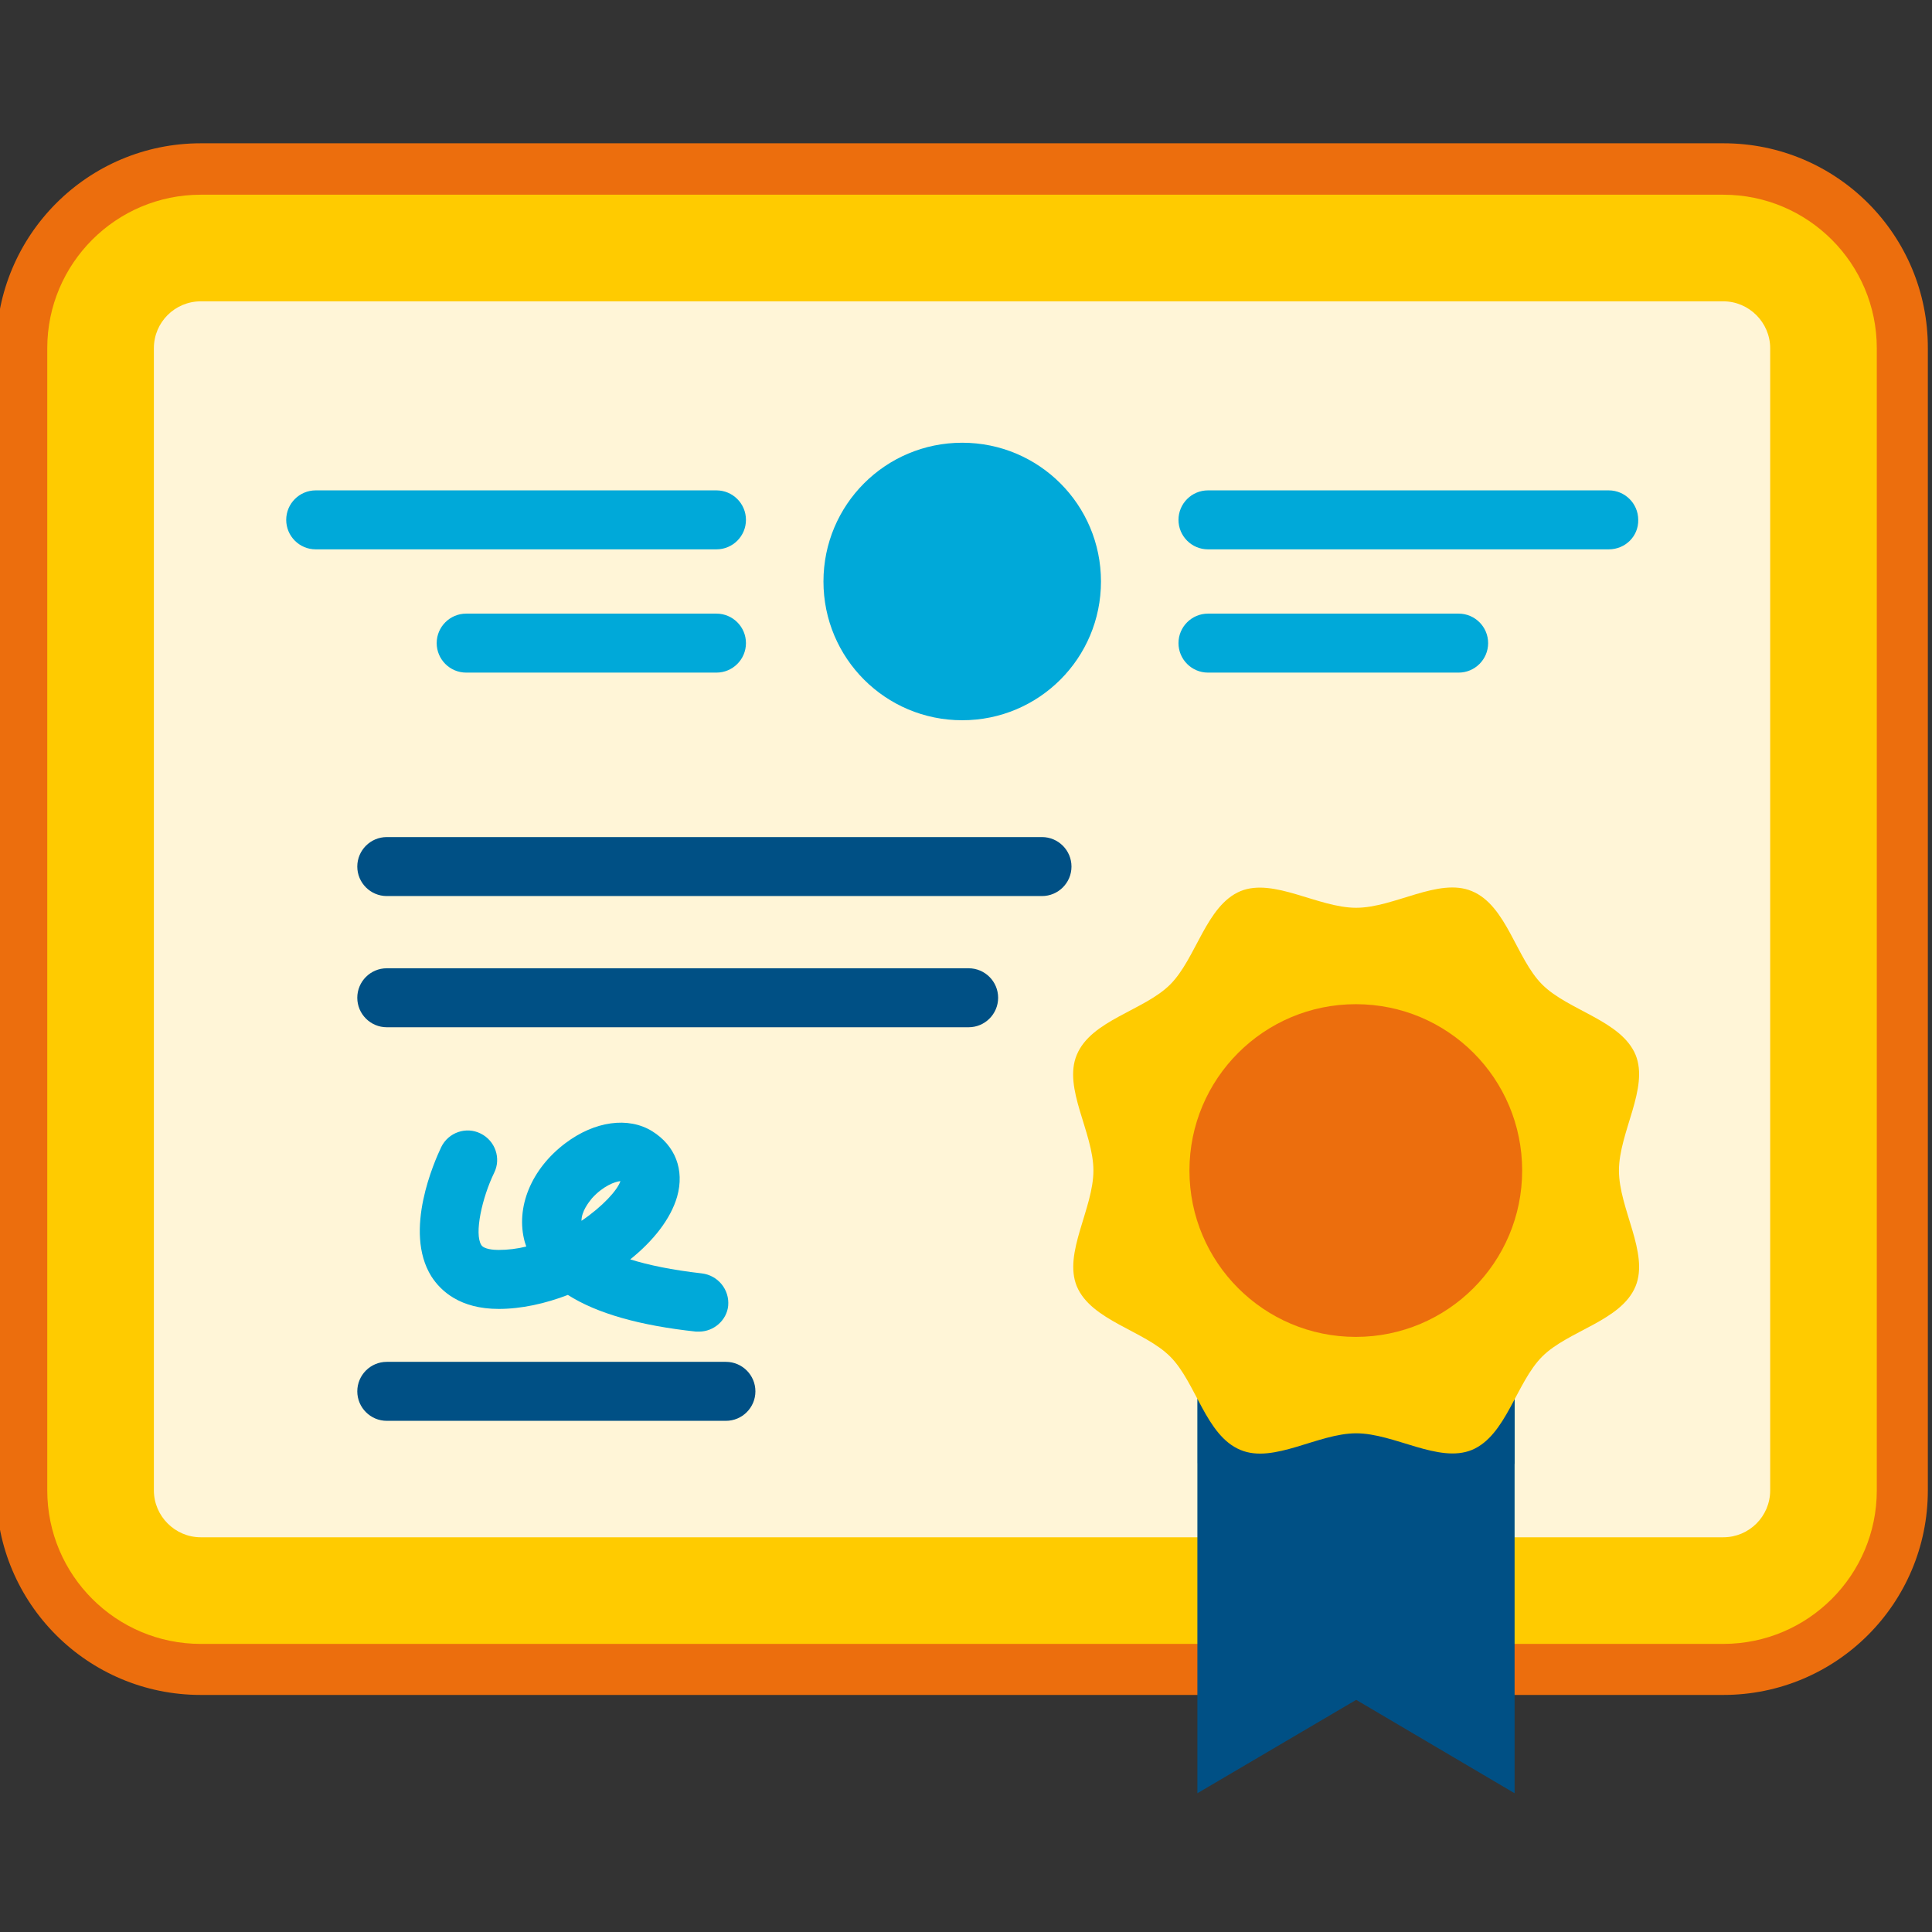 <?xml version="1.0" encoding="UTF-8"?> <svg xmlns="http://www.w3.org/2000/svg" xmlns:xlink="http://www.w3.org/1999/xlink" version="1.1" id="Слой_1" x="0px" y="0px" viewBox="0 0 511 511" style="enable-background:new 0 0 511 511;" xml:space="preserve"><rect x="0" y="0" width="511" height="511" fill="#333333" stroke="none"/> <style type="text/css"> .st0{fill:#EC6E0D;} .st1{fill:#FFCB00;} .st2{fill:#00A9D9;} .st3{fill:#FFB64C;} .st4{fill:#FFF5D7;} .st5{fill:#005085;} .st6{fill:#B1DDE4;} .st7{fill:url(#SVGID_1_);} .st8{fill:#2980BA;} .st9{fill:#ECF0F1;} </style> <path class="st0" d="M455.9,37.9H53.1C23.2,37.9-1,62.2-1,92.1v302.1c0,29.9,24.2,54.1,54.1,54.1h402.7c29.9,0,54.1-24.2,54.1-54.1 V92.1C510,62.2,485.8,37.9,455.9,37.9z"></path> <path class="st1" d="M53.1,434.8c-22.4,0-40.6-18.2-40.6-40.6V92.1c0-22.4,18.2-40.6,40.6-40.6h402.7c22.4,0,40.6,18.2,40.6,40.6 v302.1c0,22.4-18.2,40.6-40.6,40.6H53.1z"></path> <path class="st4" d="M53.1,406.6c-6.8,0-12.4-5.6-12.4-12.4V92.1c0-6.9,5.6-12.4,12.4-12.4h402.7c6.8,0,12.4,5.6,12.4,12.4v302.1 c0,6.9-5.6,12.4-12.4,12.4H53.1z"></path> <path class="st5" d="M400.6,370v104.3l-41.9-24.7l-42,24.7V370H400.6z"></path> <path class="st5" d="M400.6,370v17c-3,5.7-6.1,11.3-11.3,13.5c-8.8,3.7-20.5-4.4-30.6-4.4c-10.1,0-21.8,8-30.6,4.4 c-5.3-2.2-8.4-7.8-11.3-13.5v-17H400.6z"></path> <path class="st1" d="M428.2,309.6c0-10.1,8-21.8,4.4-30.6c-3.8-9.1-17.8-11.7-24.7-18.6c-6.9-6.9-9.4-20.9-18.6-24.7 c-8.8-3.7-20.5,4.4-30.6,4.4c-10.1,0-21.8-8-30.6-4.4c-9.1,3.8-11.7,17.8-18.6,24.7c-6.9,6.9-20.9,9.4-24.7,18.6 c-3.7,8.8,4.4,20.5,4.4,30.6c0,10.1-8,21.8-4.4,30.6c3.8,9.1,17.8,11.7,24.7,18.6s9.4,20.9,18.6,24.7c8.8,3.7,20.5-4.4,30.6-4.4 c10.1,0,21.8,8,30.6,4.4c9.1-3.8,11.7-17.8,18.6-24.7s20.9-9.4,24.7-18.6C436.2,331.4,428.2,319.7,428.2,309.6z"></path> <path class="st0" d="M402.6,309.6c0,24.3-19.7,44-44,44c-24.3,0-44-19.7-44-44c0-24.3,19.7-44,44-44 C383,265.6,402.6,285.3,402.6,309.6z"></path> <g> <path class="st2" d="M291.2,153.8c0,20.3-16.4,36.7-36.7,36.7s-36.7-16.4-36.7-36.7s16.4-36.7,36.7-36.7S291.2,133.5,291.2,153.8z"></path> <path class="st2" d="M189.5,145.3h-106c-4.3,0-7.8-3.5-7.8-7.8c0-4.3,3.5-7.8,7.8-7.8h106c4.3,0,7.8,3.5,7.8,7.8 C197.3,141.8,193.8,145.3,189.5,145.3z"></path> <path class="st2" d="M189.5,177.9h-66.2c-4.3,0-7.8-3.5-7.8-7.8c0-4.3,3.5-7.8,7.8-7.8h66.2c4.3,0,7.8,3.5,7.8,7.8 C197.3,174.4,193.8,177.9,189.5,177.9z"></path> <path class="st2" d="M425.5,145.3h-106c-4.3,0-7.8-3.5-7.8-7.8c0-4.3,3.5-7.8,7.8-7.8h106c4.3,0,7.8,3.5,7.8,7.8 C433.4,141.8,429.9,145.3,425.5,145.3z"></path> <path class="st2" d="M385.8,177.9h-66.3c-4.3,0-7.8-3.5-7.8-7.8c0-4.3,3.5-7.8,7.8-7.8h66.3c4.3,0,7.8,3.5,7.8,7.8 C393.6,174.4,390.1,177.9,385.8,177.9z"></path> </g> <path class="st5" d="M275.6,237H102.3c-4.3,0-7.8-3.5-7.8-7.8c0-4.3,3.5-7.8,7.8-7.8h173.3c4.3,0,7.8,3.5,7.8,7.8 C283.4,233.5,279.9,237,275.6,237z"></path> <path class="st5" d="M256.2,271.7H102.3c-4.3,0-7.8-3.5-7.8-7.8s3.5-7.8,7.8-7.8h153.9c4.3,0,7.8,3.5,7.8,7.8 S260.5,271.7,256.2,271.7z"></path> <path class="st5" d="M192,375.8h-89.7c-4.3,0-7.8-3.5-7.8-7.8c0-4.3,3.5-7.8,7.8-7.8H192c4.3,0,7.8,3.5,7.8,7.8 C199.8,372.3,196.3,375.8,192,375.8z"></path> <path class="st2" d="M184.9,352.2c-0.3,0-0.6,0-0.8,0c-14.9-1.6-26.2-4.8-33.9-9.7c-6,2.3-12.3,3.7-18.3,3.7 c-10.2,0-15.3-4.7-17.8-8.6c-7.5-12,0.9-30.6,2.6-34.2c1.9-3.9,6.6-5.5,10.4-3.6c3.9,1.9,5.5,6.6,3.6,10.4 c-3.2,6.6-5.3,16.1-3.4,19.1c0.7,1.1,3.2,1.3,4.5,1.3c2.5,0,5-0.3,7.4-0.9c-0.1-0.4-0.3-0.8-0.4-1.2c-2.5-9.1,1.7-19.3,10.7-26.1 c7.8-5.9,16.7-7.1,23-3.2c6.1,3.8,8.6,10.2,6.6,17.3c-1.7,5.9-6.3,11.7-12.4,16.6c4.8,1.5,11,2.8,18.9,3.7c4.3,0.5,7.4,4.3,7,8.6 C192.2,349.2,188.8,352.2,184.9,352.2z M164.1,312.4c-1.4,0.1-4.6,1.3-7.5,4.5c-0.9,1.1-2.8,3.5-2.8,6 C159.4,319.1,163.3,314.8,164.1,312.4z"></path> </svg> 